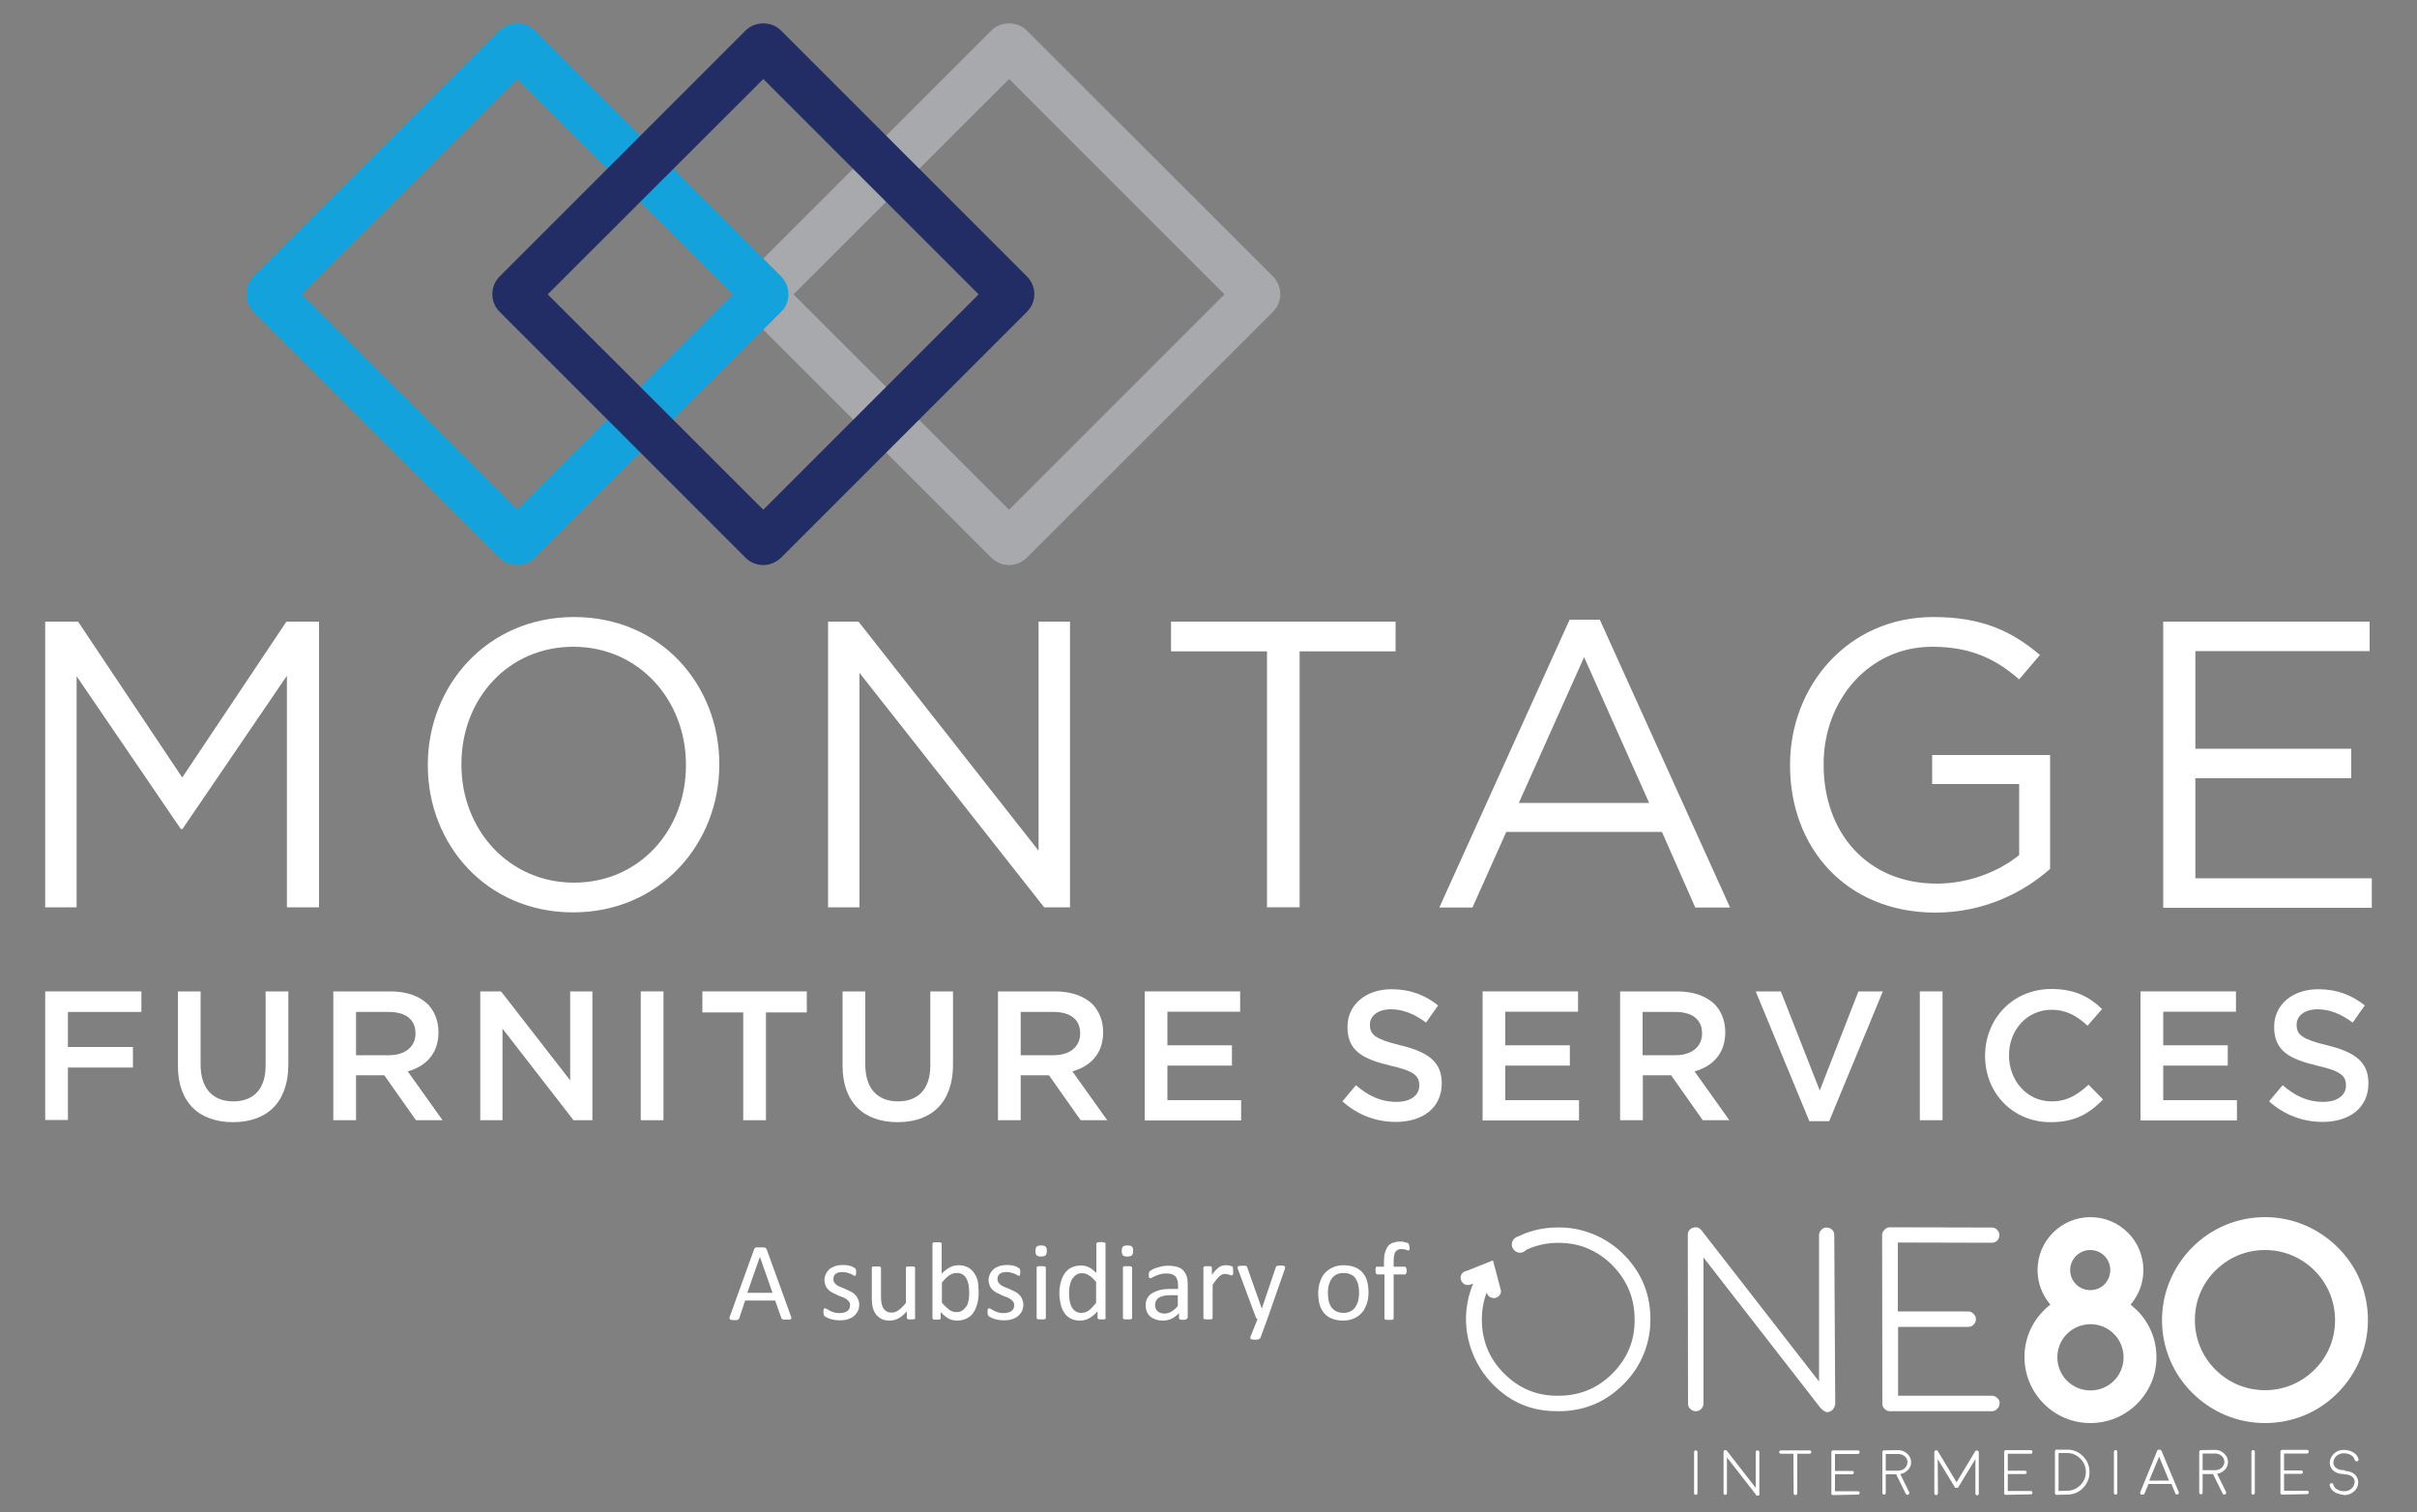 <?xml version="1.0" encoding="utf-8"?>
<!-- Generator: Adobe Illustrator 26.5.0, SVG Export Plug-In . SVG Version: 6.00 Build 0)  -->
<svg version="1.1" id="Layer_1" xmlns="http://www.w3.org/2000/svg" xmlns:xlink="http://www.w3.org/1999/xlink" x="0px" y="0px"
	 viewBox="0 0 1000 625.8" style="enable-background:new 0 0 1000 625.8;" xml:space="preserve">
<rect x="0" y="0" width="1000" height="625.8" fill="#808080" stroke="none"/>
<style type="text/css">
	.st0{fill:#FFFFFF;}
	.st1{fill:#A7A9AC;}
	.st2{fill:#14A2DD;}
	.st3{fill:#222D65;}
</style>
<g>
	<g>
		<path class="st0" d="M18.8,410.2h39.7v8.5H28.1v14.5H55v8.5H28.1v21.7h-9.4V410.2z"/>
		<path class="st0" d="M73.6,440.9v-30.7H83v30.3c0,9.9,5.1,15.2,13.5,15.2c8.3,0,13.4-5,13.4-14.8v-30.7h9.4v30.2
			c0,15.9-9,23.9-22.9,23.9C82.5,464.3,73.6,456.3,73.6,440.9z"/>
		<path class="st0" d="M137.8,410.2h23.8c6.7,0,12,2,15.4,5.3c2.8,2.9,4.4,6.9,4.4,11.5v0.2c0,8.8-5.3,14-12.7,16.1l14.4,20.2h-11
			l-13.1-18.6h-11.7v18.6h-9.4V410.2z M160.9,436.6c6.7,0,11-3.5,11-8.9v-0.2c0-5.7-4.1-8.8-11-8.8h-13.6v17.9H160.9z"/>
		<path class="st0" d="M198.6,410.2h8.7l28.6,36.8v-36.8h9.2v53.3h-7.8l-29.4-37.9v37.9h-9.2V410.2z"/>
		<path class="st0" d="M265.1,410.2h9.4v53.3h-9.4V410.2z"/>
		<path class="st0" d="M307.5,418.9h-16.9v-8.7h43.2v8.7h-16.9v44.6h-9.4V418.9z"/>
		<path class="st0" d="M348.6,440.9v-30.7h9.4v30.3c0,9.9,5.1,15.2,13.5,15.2c8.3,0,13.4-5,13.4-14.8v-30.7h9.4v30.2
			c0,15.9-9,23.9-22.9,23.9C357.5,464.3,348.6,456.3,348.6,440.9z"/>
		<path class="st0" d="M412.8,410.2h23.8c6.7,0,12,2,15.4,5.3c2.8,2.9,4.4,6.9,4.4,11.5v0.2c0,8.8-5.3,14-12.7,16.1l14.4,20.2h-11
			l-13.1-18.6h-11.7v18.6h-9.4V410.2z M435.9,436.6c6.7,0,11-3.5,11-8.9v-0.2c0-5.7-4.1-8.8-11-8.8h-13.6v17.9H435.9z"/>
		<path class="st0" d="M473.6,410.2h39.5v8.4H483v13.9h26.7v8.4H483v14.3h30.5v8.4h-39.9V410.2z"/>
		<path class="st0" d="M555.4,455.7l5.6-6.7c5.1,4.4,10.2,6.9,16.8,6.9c5.8,0,9.4-2.7,9.4-6.7v-0.2c0-3.8-2.1-5.9-12-8.1
			c-11.3-2.7-17.7-6.1-17.7-15.9v-0.2c0-9.1,7.6-15.5,18.2-15.5c7.8,0,13.9,2.4,19.3,6.7l-5,7.1c-4.8-3.6-9.6-5.5-14.5-5.5
			c-5.5,0-8.7,2.8-8.7,6.3v0.2c0,4.1,2.4,5.9,12.6,8.4c11.3,2.7,17.1,6.8,17.1,15.6v0.2c0,10-7.8,15.9-19,15.9
			C569.4,464.2,561.8,461.4,555.4,455.7z"/>
		<path class="st0" d="M613.4,410.2h39.5v8.4h-30.1v13.9h26.7v8.4h-26.7v14.3h30.5v8.4h-39.9V410.2z"/>
		<path class="st0" d="M670.2,410.2h23.8c6.7,0,12,2,15.4,5.3c2.8,2.9,4.4,6.9,4.4,11.5v0.2c0,8.8-5.3,14-12.7,16.1l14.4,20.2h-11
			l-13.1-18.6h-11.7v18.6h-9.4V410.2z M693.2,436.6c6.7,0,11-3.5,11-8.9v-0.2c0-5.7-4.1-8.8-11-8.8h-13.6v17.9H693.2z"/>
		<path class="st0" d="M726.4,410.2h10.4l16.1,41l16-41h10.1l-22.2,53.7h-8.2L726.4,410.2z"/>
		<path class="st0" d="M794.3,410.2h9.4v53.3h-9.4V410.2z"/>
		<path class="st0" d="M821.3,437v-0.2c0-15.1,11.3-27.6,27.5-27.6c9.8,0,15.8,3.4,20.9,8.3l-6,6.9c-4.3-4-8.8-6.6-14.9-6.6
			c-10.2,0-17.6,8.4-17.6,18.8v0.1c0,10.4,7.4,19,17.6,19c6.5,0,10.7-2.7,15.3-6.9l6,6.1c-5.6,5.8-11.6,9.4-21.6,9.4
			C832.9,464.4,821.3,452.3,821.3,437z"/>
		<path class="st0" d="M885.6,410.2h39.5v8.4H895v13.9h26.7v8.4H895v14.3h30.5v8.4h-39.9V410.2z"/>
		<path class="st0" d="M938.8,455.7l5.6-6.7c5.1,4.4,10.2,6.9,16.8,6.9c5.8,0,9.4-2.7,9.4-6.7v-0.2c0-3.8-2.1-5.9-12-8.1
			c-11.3-2.7-17.7-6.1-17.7-15.9v-0.2c0-9.1,7.6-15.5,18.2-15.5c7.8,0,13.9,2.4,19.3,6.7l-5,7.1c-4.8-3.6-9.6-5.5-14.5-5.5
			c-5.5,0-8.7,2.8-8.7,6.3v0.2c0,4.1,2.4,5.9,12.6,8.4c11.3,2.7,17.1,6.8,17.1,15.6v0.2c0,10-7.8,15.9-19,15.9
			C952.9,464.2,945.2,461.4,938.8,455.7z"/>
	</g>
	<path class="st1" d="M526.7,114.4L424.8,12.6c-3.9-3.9-10.7-3.9-14.6,0L308.4,114.4c-4,4-4,10.6,0,14.6l101.8,101.8
		c1.9,1.9,4.6,3,7.3,3c0,0,0,0,0,0c2.7,0,5.3-1.1,7.3-3L526.7,129C530.7,125,530.7,118.5,526.7,114.4z M417.5,210.9l-89.2-89.1
		l89.2-89.1l89.1,89.1L417.5,210.9z"/>
	<path class="st2" d="M323.2,114.4L221.3,12.6c-3.9-3.9-10.7-3.9-14.6,0L104.9,114.4c-4,4-4,10.6,0,14.6l101.8,101.8
		c1.9,1.9,4.6,3,7.3,3h0c2.7,0,5.3-1.1,7.3-3L323.2,129C327.2,125,327.2,118.5,323.2,114.4z M214.1,210.9l-89.2-89.1l89.2-89.1
		l89.2,89.1L214.1,210.9z"/>
	<path class="st3" d="M424.9,114.4L323.1,12.6c-3.9-3.9-10.7-3.9-14.6,0L206.7,114.4c-4,4-4,10.6,0,14.6l101.8,101.8
		c1.9,1.9,4.6,3,7.3,3c0,0,0,0,0,0c2.7,0,5.3-1.1,7.3-3L424.9,129C428.9,125,429,118.5,424.9,114.4z M315.8,210.9l-89.2-89.1
		l89.2-89.1l89.1,89.1L315.8,210.9z"/>
	<g>
		<path class="st0" d="M18.8,257.2h13.5l43.1,64.5l43.1-64.5h13.5v118.2h-13.3v-95.8L75.5,343h-0.7l-43.1-63.2v95.6h-13V257.2z"/>
		<path class="st0" d="M177,316.7v-0.3c0-32.6,24.5-61.1,60.5-61.1c36,0,60.1,28.2,60.1,60.8v0.3c0,32.6-24.5,61.1-60.5,61.1
			C201.2,377.5,177,349.3,177,316.7z M283.8,316.7v-0.3c0-26.9-19.6-48.8-46.6-48.8s-46.3,21.6-46.3,48.5v0.3
			c0,26.9,19.6,48.8,46.6,48.8S283.8,343.5,283.8,316.7z"/>
		<path class="st0" d="M342.7,257.2h12.5l74.5,94.8v-94.8h13v118.2H432l-76.4-97v97h-13V257.2z"/>
		<path class="st0" d="M524.2,269.5h-39.7v-12.3h92.9v12.3h-39.7v105.9h-13.5V269.5z"/>
		<path class="st0" d="M649.4,256.4h12.5l53.9,119.1h-14.4l-13.8-31.3h-64.4l-14,31.3h-13.7L649.4,256.4z M682.3,332.2l-26.9-60.3
			l-27,60.3H682.3z"/>
		<path class="st0" d="M740.6,316.7v-0.3c0-32.4,23.8-61.1,59.3-61.1c19.9,0,32.3,5.7,44.1,15.7l-8.6,10.1
			c-9.1-7.9-19.3-13.5-36-13.5c-26.2,0-44.9,22.1-44.9,48.5v0.3c0,28.2,18.1,49.2,46.8,49.2c13.5,0,26-5.2,34.1-11.8v-29.4h-36v-12
			h48.8v47.1c-11,9.8-27.5,18.1-47.5,18.1C763.5,377.5,740.6,350.5,740.6,316.7z"/>
		<path class="st0" d="M894.9,257.2h85.5v12.2h-72.1v40.4h64.5v12.2h-64.5v41.4h73v12.2h-86.3V257.2z"/>
	</g>
	<g>
		<g>
			<path class="st0" d="M327.2,544.5c0.1,0.3,0.2,0.6,0.2,0.8s0,0.4-0.2,0.5c-0.1,0.1-0.3,0.2-0.6,0.2c-0.3,0-0.7,0-1.1,0
				s-0.9,0-1.1,0c-0.3,0-0.5-0.1-0.6-0.1c-0.1-0.1-0.3-0.1-0.3-0.2c-0.1-0.1-0.1-0.2-0.2-0.3l-2.6-7.3h-12.4l-2.4,7.2
				c0,0.1-0.1,0.3-0.2,0.4c-0.1,0.1-0.2,0.2-0.3,0.3c-0.1,0.1-0.4,0.1-0.6,0.2c-0.3,0-0.6,0-1.1,0c-0.4,0-0.8,0-1.1-0.1
				c-0.3,0-0.5-0.1-0.6-0.2c-0.1-0.1-0.2-0.3-0.2-0.5c0-0.2,0.1-0.5,0.2-0.8l10-27.7c0.1-0.2,0.1-0.3,0.2-0.4s0.2-0.2,0.4-0.3
				c0.2-0.1,0.4-0.1,0.7-0.1c0.3,0,0.7,0,1.1,0c0.5,0,0.9,0,1.2,0c0.3,0,0.6,0.1,0.8,0.1c0.2,0.1,0.4,0.1,0.5,0.3
				c0.1,0.1,0.2,0.3,0.3,0.4L327.2,544.5z M314.4,520L314.4,520l-5.2,14.9h10.4L314.4,520z"/>
			<path class="st0" d="M355.5,539.7c0,1.1-0.2,2-0.6,2.8c-0.4,0.8-1,1.5-1.7,2.1c-0.7,0.6-1.6,1-2.6,1.3s-2.1,0.4-3.3,0.4
				c-0.7,0-1.4-0.1-2.1-0.2s-1.3-0.3-1.8-0.4c-0.5-0.2-1-0.4-1.4-0.6c-0.4-0.2-0.6-0.4-0.8-0.5c-0.2-0.2-0.3-0.4-0.4-0.6
				c-0.1-0.3-0.1-0.7-0.1-1.1c0-0.3,0-0.5,0-0.7s0.1-0.4,0.1-0.5c0-0.1,0.1-0.2,0.2-0.3c0.1-0.1,0.2-0.1,0.3-0.1
				c0.2,0,0.4,0.1,0.8,0.3s0.7,0.4,1.2,0.7s1.1,0.5,1.7,0.7c0.7,0.2,1.4,0.3,2.3,0.3c0.6,0,1.2-0.1,1.8-0.2c0.5-0.1,1-0.3,1.4-0.6
				c0.4-0.3,0.7-0.6,0.9-1c0.2-0.4,0.3-0.9,0.3-1.5c0-0.6-0.1-1.1-0.5-1.5c-0.3-0.4-0.7-0.8-1.2-1.1c-0.5-0.3-1-0.6-1.7-0.8
				s-1.3-0.5-1.9-0.8c-0.7-0.3-1.3-0.6-1.9-0.9c-0.6-0.3-1.2-0.7-1.7-1.2c-0.5-0.5-0.9-1-1.2-1.7c-0.3-0.7-0.5-1.5-0.5-2.4
				c0-0.8,0.2-1.6,0.5-2.3c0.3-0.7,0.8-1.4,1.4-2c0.6-0.6,1.4-1,2.4-1.4c0.9-0.3,2.1-0.5,3.3-0.5c0.6,0,1.1,0,1.7,0.1
				c0.6,0.1,1.1,0.2,1.5,0.3c0.4,0.1,0.8,0.3,1.1,0.5c0.3,0.2,0.6,0.3,0.7,0.4s0.3,0.2,0.3,0.3c0.1,0.1,0.1,0.2,0.1,0.3
				c0,0.1,0,0.3,0.1,0.4c0,0.2,0,0.4,0,0.6c0,0.3,0,0.5,0,0.7s-0.1,0.4-0.1,0.5c-0.1,0.1-0.1,0.2-0.2,0.3c-0.1,0.1-0.2,0.1-0.3,0.1
				c-0.1,0-0.3-0.1-0.6-0.3c-0.3-0.2-0.6-0.3-1-0.5s-0.9-0.4-1.5-0.5c-0.6-0.2-1.2-0.3-1.9-0.3c-0.6,0-1.2,0.1-1.7,0.2
				s-0.9,0.4-1.2,0.6s-0.6,0.6-0.7,1c-0.2,0.4-0.2,0.8-0.2,1.2c0,0.6,0.2,1.1,0.5,1.5c0.3,0.4,0.7,0.8,1.2,1.1s1.1,0.6,1.7,0.8
				c0.6,0.2,1.3,0.5,1.9,0.8s1.3,0.6,1.9,0.9c0.6,0.3,1.2,0.7,1.7,1.2c0.5,0.5,0.9,1,1.2,1.7S355.5,538.8,355.5,539.7z"/>
			<path class="st0" d="M378.7,545.3c0,0.1,0,0.2-0.1,0.3c-0.1,0.1-0.1,0.2-0.3,0.2s-0.3,0.1-0.5,0.1c-0.2,0-0.5,0-0.8,0
				c-0.4,0-0.6,0-0.9,0c-0.2,0-0.4-0.1-0.5-0.1s-0.2-0.1-0.3-0.2c0-0.1-0.1-0.2-0.1-0.3v-2.7c-1.2,1.3-2.4,2.3-3.5,2.9
				c-1.2,0.6-2.3,0.9-3.5,0.9c-1.4,0-2.6-0.2-3.5-0.7c-0.9-0.5-1.7-1.1-2.3-1.9c-0.6-0.8-1-1.7-1.3-2.8c-0.3-1.1-0.4-2.3-0.4-3.8
				v-12.6c0-0.1,0-0.2,0.1-0.3c0.1-0.1,0.2-0.2,0.3-0.2c0.2-0.1,0.4-0.1,0.6-0.1c0.2,0,0.6,0,0.9,0c0.4,0,0.7,0,0.9,0
				c0.2,0,0.4,0.1,0.6,0.1c0.1,0.1,0.2,0.1,0.3,0.2c0.1,0.1,0.1,0.2,0.1,0.3v12.1c0,1.2,0.1,2.2,0.3,2.9c0.2,0.7,0.4,1.4,0.8,1.9
				s0.8,0.9,1.4,1.2c0.6,0.3,1.2,0.4,1.9,0.4c1,0,1.9-0.3,2.9-1c0.9-0.7,2-1.7,3-3v-14.5c0-0.1,0-0.2,0.1-0.3
				c0.1-0.1,0.2-0.2,0.3-0.2c0.2-0.1,0.3-0.1,0.6-0.1c0.2,0,0.5,0,0.9,0c0.4,0,0.7,0,0.9,0c0.2,0,0.4,0.1,0.6,0.1
				c0.1,0.1,0.2,0.1,0.3,0.2s0.1,0.2,0.1,0.3V545.3z"/>
			<path class="st0" d="M404.9,534.7c0,1.8-0.2,3.4-0.6,4.9c-0.4,1.4-1,2.7-1.7,3.7s-1.7,1.8-2.8,2.3c-1.1,0.5-2.4,0.8-3.8,0.8
				c-0.7,0-1.3-0.1-1.8-0.2c-0.6-0.1-1.1-0.3-1.7-0.6c-0.5-0.3-1.1-0.7-1.6-1.1c-0.5-0.4-1.1-1-1.7-1.6v2.5c0,0.1,0,0.2-0.1,0.3
				c-0.1,0.1-0.2,0.2-0.3,0.2s-0.3,0.1-0.5,0.1c-0.2,0-0.5,0-0.8,0c-0.3,0-0.6,0-0.8,0c-0.2,0-0.4-0.1-0.5-0.1s-0.2-0.1-0.3-0.2
				c0-0.1-0.1-0.2-0.1-0.3v-30.8c0-0.1,0-0.2,0.1-0.3c0.1-0.1,0.2-0.2,0.3-0.2c0.1-0.1,0.3-0.1,0.6-0.1c0.2,0,0.6,0,0.9,0
				c0.4,0,0.7,0,0.9,0s0.4,0.1,0.6,0.1c0.1,0.1,0.2,0.1,0.3,0.2c0.1,0.1,0.1,0.2,0.1,0.3v12.4c0.6-0.6,1.2-1.2,1.8-1.6
				s1.1-0.8,1.7-1.1c0.6-0.3,1.1-0.5,1.7-0.6c0.6-0.1,1.1-0.2,1.8-0.2c1.5,0,2.8,0.3,3.9,0.9c1.1,0.6,1.9,1.4,2.6,2.4
				s1.2,2.2,1.5,3.5C404.7,531.7,404.9,533.2,404.9,534.7z M401,535.1c0-1.1-0.1-2.1-0.2-3.1c-0.2-1-0.4-1.9-0.8-2.7
				c-0.4-0.8-0.9-1.4-1.6-1.9c-0.7-0.5-1.5-0.7-2.5-0.7c-0.5,0-1,0.1-1.5,0.2c-0.5,0.1-1,0.4-1.5,0.7s-1,0.7-1.5,1.2
				s-1.1,1.1-1.7,1.9v8.3c1.1,1.3,2.1,2.2,3,2.9s2,1,3,1c1,0,1.8-0.2,2.5-0.7c0.7-0.5,1.2-1.1,1.7-1.8s0.7-1.6,0.9-2.6
				C400.9,537,401,536.1,401,535.1z"/>
			<path class="st0" d="M423.4,539.7c0,1.1-0.2,2-0.6,2.8c-0.4,0.8-1,1.5-1.7,2.1c-0.7,0.6-1.6,1-2.6,1.3s-2.1,0.4-3.3,0.4
				c-0.7,0-1.4-0.1-2.1-0.2s-1.3-0.3-1.8-0.4c-0.5-0.2-1-0.4-1.4-0.6c-0.4-0.2-0.6-0.4-0.8-0.5c-0.2-0.2-0.3-0.4-0.4-0.6
				c-0.1-0.3-0.1-0.7-0.1-1.1c0-0.3,0-0.5,0-0.7s0.1-0.4,0.1-0.5c0-0.1,0.1-0.2,0.2-0.3c0.1-0.1,0.2-0.1,0.3-0.1
				c0.2,0,0.4,0.1,0.8,0.3s0.7,0.4,1.2,0.7s1.1,0.5,1.7,0.7c0.7,0.2,1.4,0.3,2.3,0.3c0.6,0,1.2-0.1,1.8-0.2c0.5-0.1,1-0.3,1.4-0.6
				c0.4-0.3,0.7-0.6,0.9-1c0.2-0.4,0.3-0.9,0.3-1.5c0-0.6-0.1-1.1-0.5-1.5c-0.3-0.4-0.7-0.8-1.2-1.1c-0.5-0.3-1-0.6-1.7-0.8
				s-1.3-0.5-1.9-0.8c-0.7-0.3-1.3-0.6-1.9-0.9c-0.6-0.3-1.2-0.7-1.7-1.2c-0.5-0.5-0.9-1-1.2-1.7c-0.3-0.7-0.5-1.5-0.5-2.4
				c0-0.8,0.2-1.6,0.5-2.3c0.3-0.7,0.8-1.4,1.4-2c0.6-0.6,1.4-1,2.4-1.4c0.9-0.3,2.1-0.5,3.3-0.5c0.6,0,1.1,0,1.7,0.1
				c0.6,0.1,1.1,0.2,1.5,0.3c0.4,0.1,0.8,0.3,1.1,0.5c0.3,0.2,0.6,0.3,0.7,0.4s0.3,0.2,0.3,0.3c0.1,0.1,0.1,0.2,0.1,0.3
				c0,0.1,0,0.3,0.1,0.4c0,0.2,0,0.4,0,0.6c0,0.3,0,0.5,0,0.7s-0.1,0.4-0.1,0.5c-0.1,0.1-0.1,0.2-0.2,0.3c-0.1,0.1-0.2,0.1-0.3,0.1
				c-0.1,0-0.3-0.1-0.6-0.3c-0.3-0.2-0.6-0.3-1-0.5s-0.9-0.4-1.5-0.5c-0.6-0.2-1.2-0.3-1.9-0.3c-0.6,0-1.2,0.1-1.7,0.2
				s-0.9,0.4-1.2,0.6s-0.6,0.6-0.7,1c-0.2,0.4-0.2,0.8-0.2,1.2c0,0.6,0.2,1.1,0.5,1.5c0.3,0.4,0.7,0.8,1.2,1.1s1.1,0.6,1.7,0.8
				c0.6,0.2,1.3,0.5,1.9,0.8s1.3,0.6,1.9,0.9c0.6,0.3,1.2,0.7,1.7,1.2c0.5,0.5,0.9,1,1.2,1.7S423.4,538.8,423.4,539.7z"/>
			<path class="st0" d="M433.1,517.6c0,0.9-0.2,1.5-0.5,1.8c-0.3,0.3-1,0.5-1.9,0.5c-0.9,0-1.5-0.2-1.8-0.5
				c-0.3-0.3-0.5-0.9-0.5-1.8c0-0.9,0.2-1.5,0.5-1.8s1-0.5,1.9-0.5c0.9,0,1.5,0.2,1.8,0.5C433,516.1,433.1,516.7,433.1,517.6z
				 M432.7,545.3c0,0.1,0,0.2-0.1,0.3c-0.1,0.1-0.2,0.2-0.3,0.2c-0.1,0.1-0.3,0.1-0.6,0.1c-0.2,0-0.6,0-0.9,0c-0.4,0-0.7,0-0.9,0
				c-0.2,0-0.4-0.1-0.6-0.1c-0.1-0.1-0.2-0.1-0.3-0.2c-0.1-0.1-0.1-0.2-0.1-0.3v-20.8c0-0.1,0-0.2,0.1-0.3c0.1-0.1,0.2-0.2,0.3-0.2
				c0.1-0.1,0.3-0.1,0.6-0.1c0.2,0,0.6,0,0.9,0c0.4,0,0.7,0,0.9,0c0.2,0,0.4,0.1,0.6,0.1c0.1,0.1,0.2,0.1,0.3,0.2
				c0.1,0.1,0.1,0.2,0.1,0.3V545.3z"/>
			<path class="st0" d="M457.5,545.3c0,0.1,0,0.2-0.1,0.3c-0.1,0.1-0.1,0.2-0.3,0.2c-0.1,0.1-0.3,0.1-0.5,0.1c-0.2,0-0.5,0-0.8,0
				c-0.3,0-0.6,0-0.8,0c-0.2,0-0.4-0.1-0.5-0.1c-0.1-0.1-0.2-0.1-0.3-0.2c-0.1-0.1-0.1-0.2-0.1-0.3v-2.7c-1.1,1.2-2.2,2.1-3.4,2.8
				c-1.2,0.7-2.5,1-3.9,1c-1.5,0-2.8-0.3-3.9-0.9c-1.1-0.6-2-1.4-2.6-2.4c-0.7-1-1.2-2.2-1.5-3.6c-0.3-1.4-0.5-2.8-0.5-4.3
				c0-1.8,0.2-3.4,0.6-4.8c0.4-1.4,1-2.7,1.7-3.7c0.8-1,1.7-1.8,2.8-2.3c1.1-0.5,2.4-0.8,3.9-0.8c1.2,0,2.3,0.3,3.3,0.8s2,1.3,3,2.3
				v-12.1c0-0.1,0-0.2,0.1-0.3c0.1-0.1,0.2-0.2,0.3-0.2c0.2-0.1,0.3-0.1,0.6-0.1c0.2,0,0.5-0.1,0.9-0.1c0.4,0,0.7,0,0.9,0.1
				c0.2,0,0.4,0.1,0.6,0.1c0.1,0.1,0.2,0.1,0.3,0.2c0.1,0.1,0.1,0.2,0.1,0.3V545.3z M453.7,530.7c-1-1.3-2-2.3-3-2.9c-1-0.7-2-1-3-1
				c-1,0-1.8,0.2-2.5,0.7c-0.7,0.5-1.2,1.1-1.7,1.8c-0.4,0.8-0.7,1.6-0.9,2.6c-0.2,1-0.3,1.9-0.3,2.9c0,1,0.1,2.1,0.2,3.1
				c0.2,1,0.4,1.9,0.8,2.7c0.4,0.8,0.9,1.4,1.6,1.9s1.5,0.7,2.5,0.7c0.5,0,1-0.1,1.5-0.2c0.5-0.1,1-0.4,1.4-0.7
				c0.5-0.3,1-0.7,1.5-1.3s1.1-1.2,1.7-1.9V530.7z"/>
			<path class="st0" d="M468.8,517.6c0,0.9-0.2,1.5-0.5,1.8c-0.3,0.3-1,0.5-1.9,0.5c-0.9,0-1.5-0.2-1.8-0.5
				c-0.3-0.3-0.5-0.9-0.5-1.8c0-0.9,0.2-1.5,0.5-1.8s1-0.5,1.9-0.5c0.9,0,1.5,0.2,1.8,0.5C468.7,516.1,468.8,516.7,468.8,517.6z
				 M468.4,545.3c0,0.1,0,0.2-0.1,0.3c-0.1,0.1-0.2,0.2-0.3,0.2c-0.1,0.1-0.3,0.1-0.6,0.1c-0.2,0-0.6,0-0.9,0c-0.4,0-0.7,0-0.9,0
				c-0.2,0-0.4-0.1-0.6-0.1c-0.1-0.1-0.2-0.1-0.3-0.2c-0.1-0.1-0.1-0.2-0.1-0.3v-20.8c0-0.1,0-0.2,0.1-0.3c0.1-0.1,0.2-0.2,0.3-0.2
				c0.1-0.1,0.3-0.1,0.6-0.1c0.2,0,0.6,0,0.9,0c0.4,0,0.7,0,0.9,0c0.2,0,0.4,0.1,0.6,0.1c0.1,0.1,0.2,0.1,0.3,0.2
				c0.1,0.1,0.1,0.2,0.1,0.3V545.3z"/>
			<path class="st0" d="M491.1,545.4c0,0.2-0.1,0.3-0.2,0.4c-0.1,0.1-0.3,0.2-0.5,0.2c-0.2,0-0.5,0.1-0.9,0.1c-0.4,0-0.7,0-1-0.1
				c-0.2,0-0.4-0.1-0.5-0.2c-0.1-0.1-0.2-0.2-0.2-0.4v-2.1c-0.9,1-1.9,1.7-3,2.3c-1.1,0.5-2.3,0.8-3.5,0.8c-1.1,0-2.1-0.1-3-0.4
				c-0.9-0.3-1.6-0.7-2.3-1.2c-0.6-0.5-1.1-1.2-1.5-2c-0.3-0.8-0.5-1.7-0.5-2.7c0-1.2,0.2-2.2,0.7-3c0.5-0.9,1.2-1.6,2.1-2.1
				s2-1,3.3-1.3s2.7-0.4,4.4-0.4h2.9v-1.6c0-0.8-0.1-1.5-0.3-2.1c-0.2-0.6-0.4-1.1-0.8-1.5c-0.4-0.4-0.9-0.7-1.5-0.9
				s-1.3-0.3-2.2-0.3c-0.9,0-1.8,0.1-2.5,0.3c-0.7,0.2-1.4,0.5-2,0.7c-0.6,0.3-1,0.5-1.4,0.7c-0.4,0.2-0.7,0.3-0.8,0.3
				c-0.1,0-0.2,0-0.3-0.1s-0.2-0.2-0.2-0.3c-0.1-0.1-0.1-0.3-0.1-0.5c0-0.2,0-0.4,0-0.6c0-0.4,0-0.7,0.1-0.9
				c0.1-0.2,0.2-0.4,0.4-0.6c0.2-0.2,0.6-0.4,1.1-0.7s1.1-0.5,1.8-0.7c0.7-0.2,1.4-0.4,2.2-0.6c0.8-0.1,1.6-0.2,2.4-0.2
				c1.5,0,2.8,0.2,3.8,0.5c1,0.3,1.9,0.8,2.5,1.5s1.1,1.5,1.4,2.4s0.4,2.1,0.4,3.4V545.4z M487.3,535.9H484c-1,0-2,0.1-2.7,0.3
				c-0.8,0.2-1.4,0.4-1.9,0.8c-0.5,0.3-0.9,0.8-1.1,1.2c-0.2,0.5-0.4,1-0.4,1.7c0,1.1,0.3,1.9,1,2.6c0.7,0.6,1.6,1,2.9,1
				c1,0,1.9-0.3,2.8-0.8c0.9-0.5,1.8-1.3,2.7-2.3V535.9z"/>
			<path class="st0" d="M510.2,525.9c0,0.3,0,0.6,0,0.9c0,0.2,0,0.4-0.1,0.5c0,0.1-0.1,0.2-0.2,0.3s-0.2,0.1-0.3,0.1
				c-0.1,0-0.3,0-0.5-0.1c-0.2-0.1-0.4-0.1-0.6-0.2c-0.2-0.1-0.5-0.1-0.8-0.2c-0.3-0.1-0.6-0.1-0.9-0.1c-0.4,0-0.8,0.1-1.1,0.2
				c-0.4,0.2-0.8,0.4-1.2,0.8c-0.4,0.4-0.8,0.8-1.3,1.4s-0.9,1.3-1.5,2.1v13.7c0,0.1,0,0.2-0.1,0.3c-0.1,0.1-0.2,0.2-0.3,0.2
				c-0.1,0.1-0.3,0.1-0.6,0.1c-0.2,0-0.6,0-0.9,0c-0.4,0-0.7,0-0.9,0c-0.2,0-0.4-0.1-0.6-0.1s-0.2-0.1-0.3-0.2
				c-0.1-0.1-0.1-0.2-0.1-0.3v-20.8c0-0.1,0-0.2,0.1-0.3s0.1-0.2,0.3-0.2c0.1-0.1,0.3-0.1,0.5-0.1c0.2,0,0.5,0,0.9,0
				c0.3,0,0.6,0,0.8,0c0.2,0,0.4,0.1,0.5,0.1c0.1,0.1,0.2,0.1,0.3,0.2c0.1,0.1,0.1,0.2,0.1,0.3v3c0.6-0.8,1.1-1.5,1.6-2
				s1-0.9,1.4-1.2s0.9-0.5,1.3-0.6c0.4-0.1,0.9-0.2,1.3-0.2c0.2,0,0.4,0,0.7,0c0.3,0,0.5,0.1,0.8,0.1c0.3,0.1,0.5,0.1,0.8,0.2
				c0.2,0.1,0.4,0.2,0.5,0.2c0.1,0.1,0.2,0.2,0.2,0.2c0,0.1,0.1,0.2,0.1,0.3c0,0.1,0,0.3,0,0.5C510.2,525.3,510.2,525.6,510.2,525.9
				z"/>
			<path class="st0" d="M524.3,545.9l-2.8,7.6c-0.1,0.2-0.3,0.4-0.7,0.6s-1,0.2-1.7,0.2c-0.4,0-0.7,0-1-0.1c-0.2,0-0.4-0.1-0.6-0.2
				c-0.1-0.1-0.2-0.2-0.2-0.4c0-0.2,0-0.3,0.1-0.6l2.9-7.2c-0.1-0.1-0.3-0.2-0.4-0.3s-0.2-0.3-0.3-0.4l-7.4-19.9
				c-0.1-0.3-0.2-0.6-0.2-0.8s0.1-0.3,0.2-0.4s0.3-0.2,0.6-0.2c0.3,0,0.6-0.1,1.1-0.1s0.8,0,1.1,0c0.3,0,0.5,0.1,0.6,0.1
				c0.2,0.1,0.3,0.1,0.3,0.3c0.1,0.1,0.1,0.3,0.2,0.5l5.9,16.7h0.1l5.7-16.8c0.1-0.3,0.2-0.5,0.3-0.6c0.1-0.1,0.3-0.1,0.6-0.2
				c0.3,0,0.6-0.1,1.1-0.1c0.4,0,0.8,0,1.1,0.1c0.3,0,0.5,0.1,0.6,0.2s0.2,0.3,0.2,0.4s0,0.4-0.1,0.7L524.3,545.9z"/>
			<path class="st0" d="M566.2,534.7c0,1.7-0.2,3.3-0.7,4.7s-1.1,2.7-2,3.7c-0.9,1-2,1.8-3.3,2.4s-2.9,0.9-4.6,0.9
				c-1.7,0-3.2-0.3-4.5-0.8s-2.3-1.2-3.2-2.2c-0.8-1-1.5-2.1-1.9-3.5c-0.4-1.4-0.6-3-0.6-4.7c0-1.7,0.2-3.3,0.7-4.7
				c0.4-1.4,1.1-2.7,2-3.7c0.9-1,2-1.8,3.3-2.4c1.3-0.6,2.9-0.9,4.6-0.9c1.7,0,3.2,0.3,4.5,0.8c1.3,0.5,2.3,1.2,3.2,2.2
				s1.5,2.1,1.9,3.5C566,531.4,566.2,533,566.2,534.7z M562.3,535c0-1.1-0.1-2.2-0.3-3.2c-0.2-1-0.6-1.9-1-2.6
				c-0.5-0.8-1.1-1.4-2-1.8c-0.8-0.4-1.8-0.7-3.1-0.7c-1.1,0-2.1,0.2-2.9,0.6c-0.8,0.4-1.5,1-2,1.7c-0.5,0.7-0.9,1.6-1.2,2.6
				c-0.3,1-0.4,2.1-0.4,3.3c0,1.1,0.1,2.2,0.3,3.2c0.2,1,0.6,1.9,1,2.6c0.5,0.7,1.1,1.3,2,1.8c0.8,0.4,1.8,0.7,3.1,0.7
				c1.1,0,2.1-0.2,2.9-0.6s1.5-1,2-1.7c0.5-0.7,0.9-1.6,1.2-2.6C562.1,537.3,562.3,536.2,562.3,535z"/>
			<path class="st0" d="M583.2,516c0,0.3,0,0.5,0,0.7c0,0.2-0.1,0.3-0.1,0.4c0,0.1-0.1,0.2-0.2,0.2c-0.1,0-0.1,0.1-0.2,0.1
				c-0.1,0-0.2,0-0.4-0.1c-0.2-0.1-0.4-0.1-0.6-0.2c-0.2-0.1-0.5-0.2-0.8-0.2s-0.7-0.1-1.1-0.1c-0.6,0-1.1,0.1-1.5,0.3
				c-0.4,0.2-0.7,0.5-1,0.9s-0.4,0.9-0.5,1.5s-0.2,1.4-0.2,2.3v2.3h4.6c0.1,0,0.2,0,0.3,0.1c0.1,0.1,0.2,0.1,0.2,0.3
				s0.1,0.3,0.2,0.5s0.1,0.4,0.1,0.7c0,0.6-0.1,1-0.2,1.2c-0.1,0.2-0.3,0.4-0.6,0.4h-4.6v18.2c0,0.1,0,0.2-0.1,0.3
				c-0.1,0.1-0.2,0.2-0.3,0.2s-0.3,0.1-0.6,0.1c-0.2,0-0.6,0-0.9,0c-0.4,0-0.7,0-0.9,0c-0.2,0-0.4-0.1-0.6-0.1s-0.2-0.1-0.3-0.2
				c-0.1-0.1-0.1-0.2-0.1-0.3v-18.2h-2.9c-0.2,0-0.4-0.1-0.6-0.4c-0.1-0.2-0.2-0.6-0.2-1.2c0-0.3,0-0.5,0-0.7c0-0.2,0.1-0.4,0.1-0.5
				s0.1-0.2,0.2-0.3c0.1-0.1,0.2-0.1,0.3-0.1h2.9v-2.1c0-1.4,0.1-2.7,0.4-3.7s0.7-1.9,1.2-2.6s1.2-1.2,2.1-1.5s1.8-0.5,3-0.5
				c0.5,0,1.1,0,1.6,0.2c0.5,0.1,0.9,0.2,1.2,0.3s0.5,0.2,0.6,0.3c0.1,0.1,0.2,0.2,0.2,0.4c0.1,0.1,0.1,0.3,0.1,0.5
				S583.2,515.7,583.2,516z"/>
		</g>
		<g>
			<g>
				<g>
					<path class="st0" d="M702.3,617.8c0,0.2-0.1,0.4-0.2,0.5c-0.1,0.2-0.3,0.2-0.5,0.2c-0.2,0-0.4-0.1-0.5-0.2
						c-0.2-0.1-0.2-0.3-0.2-0.5l0-17c0-0.2,0.1-0.4,0.2-0.5c0.1-0.2,0.3-0.2,0.5-0.2c0.2,0,0.4,0.1,0.5,0.2c0.2,0.1,0.2,0.3,0.2,0.5
						L702.3,617.8z"/>
				</g>
				<g>
					<path class="st0" d="M726.4,618.3L726.4,618.3L726.4,618.3L726.4,618.3L714.5,603l0,14.8c0,0.2-0.1,0.4-0.2,0.5
						c-0.1,0.2-0.3,0.2-0.5,0.2c-0.2,0-0.4-0.1-0.5-0.2c-0.2-0.1-0.2-0.3-0.2-0.5l0-17.1c0-0.4,0.2-0.6,0.5-0.7
						c0.3-0.1,0.6,0,0.9,0.3l11.9,15.3l0-14.8c0-0.2,0.1-0.4,0.2-0.5c0.2-0.2,0.3-0.2,0.5-0.2c0.2,0,0.4,0.1,0.6,0.2
						c0.1,0.1,0.2,0.3,0.2,0.5l0,17.1v0.1c0,0,0,0.1,0,0.1c0,0,0,0,0,0.1c0,0,0,0.1,0,0.1c0,0,0,0,0,0.1c0,0,0,0,0,0.1
						c0,0,0,0,0,0.1c0,0,0,0-0.1,0.1c0,0,0,0-0.1,0.1c0,0-0.1,0,0,0c0,0,0,0,0,0c0,0,0,0,0,0c0,0,0,0-0.1,0c0,0,0,0-0.1,0
						c0,0-0.1,0-0.1,0c0,0,0,0-0.1,0c-0.1,0-0.1,0-0.1,0c-0.1,0-0.1,0-0.2,0l-0.1,0c0,0-0.1,0-0.1,0c0,0,0,0-0.1,0
						c0,0-0.1,0-0.1-0.1C726.5,618.4,726.5,618.4,726.4,618.3L726.4,618.3C726.4,618.4,726.4,618.3,726.4,618.3"/>
				</g>
				<g>
					<path class="st0" d="M742,601.5L742,601.5l-5.1,0c-0.2,0-0.4-0.1-0.6-0.2c-0.1-0.1-0.2-0.3-0.2-0.5c0-0.2,0.1-0.4,0.2-0.5
						c0.2-0.2,0.3-0.2,0.6-0.2l11.8,0c0.2,0,0.4,0.1,0.5,0.2c0.2,0.1,0.2,0.3,0.2,0.5c0,0.2-0.1,0.4-0.2,0.5
						c-0.1,0.1-0.3,0.2-0.5,0.2l-5.1,0l0,16.3c0,0.2-0.1,0.4-0.2,0.6c-0.2,0.1-0.3,0.2-0.6,0.2c-0.2,0-0.4-0.1-0.5-0.2
						c-0.1-0.2-0.2-0.3-0.2-0.6L742,601.5z"/>
				</g>
				<g>
					<path class="st0" d="M758.4,618.6c-0.2,0-0.4-0.1-0.5-0.2c-0.2-0.1-0.2-0.3-0.2-0.5l0-17.1c0-0.2,0.1-0.4,0.2-0.5
						c0.2-0.2,0.3-0.2,0.5-0.2l10.3,0c0.2,0,0.4,0.1,0.5,0.2c0.2,0.2,0.2,0.3,0.2,0.5c0,0.2-0.1,0.4-0.2,0.6
						c-0.1,0.1-0.3,0.2-0.5,0.2l-9.5,0l0,7l7.1,0c0.2,0,0.4,0.1,0.5,0.2c0.2,0.1,0.2,0.3,0.2,0.5c0,0.2-0.1,0.4-0.2,0.5
						c-0.1,0.2-0.3,0.2-0.5,0.2l-7.1,0l0,7l9.5,0c0.2,0,0.4,0.1,0.5,0.2c0.2,0.1,0.2,0.3,0.2,0.5c0,0.2-0.1,0.4-0.2,0.5
						c-0.1,0.2-0.3,0.2-0.5,0.2L758.4,618.6z"/>
				</g>
				<g>
					<path class="st0" d="M789.2,605c0-1-0.4-1.8-1.1-2.4c-0.8-0.7-1.7-1-2.8-1l-5.1,0l0,6.9l5.2,0c1.1,0,1.9-0.4,2.7-1
						C788.8,606.7,789.2,605.9,789.2,605 M785.3,600c1.5,0,2.8,0.5,3.8,1.5c1.1,1,1.6,2.2,1.6,3.5c0,1.2-0.4,2.3-1.3,3.2
						c-0.9,0.9-1.9,1.5-3.2,1.7l3.7,7.5c0.1,0.2,0.1,0.4,0,0.6c-0.1,0.2-0.2,0.3-0.4,0.4c-0.1,0.1-0.2,0.1-0.3,0.1
						c-0.3,0-0.5-0.1-0.7-0.4l-4-8.1l-4.3,0l0,7.7c0,0.2-0.1,0.4-0.2,0.5c-0.1,0.2-0.3,0.2-0.5,0.2c-0.2,0-0.4-0.1-0.5-0.2
						c-0.1-0.2-0.2-0.3-0.2-0.5l0-16.9c0-0.2,0.1-0.4,0.2-0.5c0.2-0.1,0.3-0.2,0.5-0.2L785.3,600z"/>
				</g>
				<g>
					<path class="st0" d="M801.8,617.8c0,0.2-0.1,0.4-0.2,0.6c-0.2,0.1-0.3,0.2-0.5,0.2c-0.2,0-0.4-0.1-0.6-0.2
						c-0.1-0.2-0.2-0.3-0.2-0.6l0-17c0-0.4,0.2-0.6,0.6-0.7c0.4-0.1,0.7,0,0.9,0.4l7.7,12.8l7.7-12.8c0.2-0.3,0.5-0.5,0.9-0.3
						c0.4,0.1,0.6,0.3,0.6,0.7l0,17c0,0.2-0.1,0.4-0.2,0.6c-0.1,0.1-0.3,0.2-0.5,0.2c-0.2,0-0.4-0.1-0.5-0.2
						c-0.1-0.2-0.2-0.3-0.2-0.6l0-14.2l-7,11.5l0,0v0c0,0,0,0,0,0.1l-0.1,0.1c0,0,0,0-0.1,0.1c0,0,0,0-0.1,0.1c0,0-0.1,0,0,0
						c0,0,0,0,0,0c0,0-0.1,0-0.1,0c0,0,0,0-0.1,0c0,0-0.1,0-0.1,0c0,0,0,0-0.1,0c0,0-0.1,0-0.1,0c0,0-0.1,0-0.1,0c0,0,0,0-0.1,0
						c0,0-0.1,0-0.1,0c0,0,0,0-0.1,0c0,0-0.1,0-0.1,0h0c0,0,0,0,0,0c0,0,0,0,0,0c0,0,0,0-0.1-0.1l-0.1-0.1l-0.1-0.1c0,0,0,0,0-0.1v0
						l0,0l-7-11.5L801.8,617.8z"/>
				</g>
				<g>
					<path class="st0" d="M829.9,618.5c-0.2,0-0.4-0.1-0.5-0.2c-0.2-0.1-0.2-0.3-0.2-0.5l0-17.1c0-0.2,0.1-0.4,0.2-0.5
						c0.2-0.2,0.3-0.2,0.5-0.2l10.3,0c0.2,0,0.4,0.1,0.5,0.2c0.2,0.2,0.2,0.3,0.2,0.5c0,0.2-0.1,0.4-0.2,0.6
						c-0.1,0.2-0.3,0.2-0.5,0.2l-9.5,0l0,7l7.1,0c0.2,0,0.4,0.1,0.5,0.2c0.2,0.1,0.2,0.3,0.2,0.5c0,0.2-0.1,0.4-0.2,0.5
						c-0.1,0.2-0.3,0.2-0.5,0.2l-7.1,0l0,7l9.5,0c0.2,0,0.4,0.1,0.5,0.2c0.2,0.1,0.2,0.3,0.2,0.5c0,0.2-0.1,0.4-0.2,0.5
						c-0.1,0.2-0.3,0.2-0.5,0.2L829.9,618.5z"/>
				</g>
				<g>
					<path class="st0" d="M851.7,616.9L851.7,616.9l3.5-0.1c2.1,0,4-0.8,5.5-2.3c1.5-1.5,2.3-3.3,2.3-5.5c0-2.1-0.8-4-2.3-5.5
						s-3.3-2.3-5.5-2.3h-3.5L851.7,616.9z M850.9,618.5c-0.2,0-0.4-0.1-0.5-0.2c-0.2-0.2-0.2-0.3-0.2-0.6l0-17.1
						c0-0.2,0.1-0.4,0.2-0.6c0.1-0.2,0.3-0.2,0.5-0.2h4.3c2.6,0,4.8,0.9,6.6,2.7c1.8,1.8,2.7,4,2.7,6.6c0,2.6-0.9,4.7-2.7,6.6
						c-1.8,1.8-4,2.7-6.6,2.7L850.9,618.5L850.9,618.5z"/>
				</g>
				<g>
					<path class="st0" d="M876,617.7c0,0.2-0.1,0.4-0.2,0.5c-0.1,0.2-0.3,0.2-0.5,0.2c-0.2,0-0.4-0.1-0.5-0.2
						c-0.2-0.1-0.2-0.3-0.2-0.5l0-17c0-0.2,0.1-0.4,0.2-0.5c0.1-0.2,0.3-0.2,0.5-0.2c0.2,0,0.4,0.1,0.5,0.2c0.2,0.1,0.2,0.3,0.2,0.5
						L876,617.7z"/>
				</g>
				<g>
					<path class="st0" d="M897.4,612.6L897.4,612.6l-4.1-9.9l-4.1,9.9L897.4,612.6z M885.9,618.4c-0.2-0.1-0.3-0.2-0.4-0.4
						c-0.1-0.2-0.1-0.4,0-0.6l1.8-4.4v0l5.2-12.7c0,0,0-0.1,0.1-0.1l0.1-0.1c0,0,0-0.1,0-0.1c0,0,0,0,0.1-0.1c0,0,0.1,0,0.1,0
						c0.1-0.1,0.2-0.1,0.3-0.1h0.1c0,0,0.1,0,0.1,0c0,0,0,0,0.1,0h0.1c0.1,0,0.2,0.1,0.3,0.1l0,0c0,0,0.1,0.1,0.1,0.1
						c0,0,0,0,0.1,0.1c0,0,0.1,0.1,0.1,0.1c0,0,0,0.1,0.1,0.1l5.3,12.7v0l1.8,4.3c0.1,0.2,0.1,0.4,0,0.6c-0.1,0.2-0.2,0.3-0.4,0.4
						c-0.1,0-0.2,0.1-0.3,0.1c-0.3,0-0.6-0.2-0.7-0.5l-1.6-3.9l-9.5,0l-1.6,3.9c-0.1,0.3-0.4,0.5-0.7,0.5h-0.2
						C886.1,618.5,886,618.4,885.9,618.4"/>
				</g>
				<g>
					<path class="st0" d="M920.3,604.9c0-1-0.4-1.8-1.1-2.5c-0.8-0.7-1.7-1-2.8-1l-5.1,0v6.9l5.2,0c1.1,0,2-0.4,2.7-1
						C919.9,606.6,920.3,605.8,920.3,604.9 M916.4,599.9c1.5,0,2.8,0.5,3.8,1.5c1.1,1,1.6,2.2,1.6,3.5c0,1.2-0.4,2.3-1.3,3.2
						c-0.9,0.9-1.9,1.5-3.2,1.7l3.7,7.5c0.1,0.2,0.1,0.4,0,0.6c-0.1,0.2-0.2,0.3-0.4,0.4c-0.1,0.1-0.2,0.1-0.3,0.1
						c-0.3,0-0.5-0.1-0.7-0.4l-4-8.1l-4.3,0l0,7.7c0,0.2-0.1,0.4-0.2,0.5c-0.1,0.2-0.3,0.2-0.5,0.2c-0.2,0-0.4-0.1-0.5-0.2
						c-0.1-0.2-0.2-0.3-0.2-0.5l0-16.9c0-0.2,0.1-0.4,0.2-0.5c0.2-0.1,0.3-0.2,0.5-0.2L916.4,599.9z"/>
				</g>
				<g>
					<path class="st0" d="M932.9,617.7c0,0.2-0.1,0.4-0.2,0.5c-0.1,0.2-0.3,0.2-0.5,0.2c-0.2,0-0.4-0.1-0.5-0.2
						c-0.2-0.1-0.2-0.3-0.2-0.5l0-17c0-0.2,0.1-0.4,0.2-0.5c0.1-0.2,0.3-0.2,0.5-0.2c0.2,0,0.4,0.1,0.5,0.2c0.2,0.1,0.2,0.3,0.2,0.5
						L932.9,617.7z"/>
				</g>
				<g>
					<path class="st0" d="M944.2,618.4c-0.2,0-0.4-0.1-0.5-0.2c-0.2-0.1-0.2-0.3-0.2-0.5l0-17.1c0-0.2,0.1-0.4,0.2-0.5
						c0.2-0.2,0.3-0.2,0.5-0.2l10.3,0c0.2,0,0.4,0.1,0.5,0.2c0.2,0.2,0.2,0.3,0.2,0.5c0,0.2-0.1,0.4-0.2,0.6
						c-0.1,0.1-0.3,0.2-0.5,0.2l-9.5,0l0,7h7.1c0.2,0,0.4,0.1,0.5,0.2c0.2,0.1,0.2,0.3,0.2,0.5c0,0.2-0.1,0.4-0.2,0.5
						c-0.1,0.2-0.3,0.2-0.5,0.2l-7.1,0l0,7l9.5,0c0.2,0,0.4,0.1,0.5,0.2c0.2,0.1,0.2,0.3,0.2,0.5c0,0.2-0.1,0.4-0.2,0.5
						c-0.1,0.2-0.3,0.2-0.5,0.2L944.2,618.4z"/>
				</g>
				<g>
					<path class="st0" d="M966.3,617.6c-1.3-0.7-2.1-1.7-2.4-3c-0.1-0.2,0-0.4,0.1-0.6c0.1-0.2,0.3-0.3,0.5-0.3
						c0.2-0.1,0.4,0,0.6,0.1c0.2,0.1,0.3,0.3,0.3,0.5c0.2,0.9,0.8,1.6,1.8,2.1c0.8,0.4,1.7,0.6,2.8,0.6c1.1,0,2.1-0.4,2.9-1.1
						c0.8-0.7,1.2-1.6,1.3-2.7c0-0.8-0.2-1.4-0.8-2c-0.8-0.8-2-1.2-3.6-1.2c-0.2,0-0.4-0.1-0.5-0.2c-0.1-0.2-0.2-0.3-0.2-0.5
						c0-0.2,0.1-0.4,0.2-0.5c0.1-0.1,0.3-0.2,0.5-0.2c2.1,0,3.6,0.6,4.7,1.7c0.8,0.9,1.2,1.9,1.2,3.1c-0.1,1.5-0.6,2.7-1.8,3.7
						c-1.1,1-2.4,1.5-4,1.5C968.6,618.4,967.4,618.1,966.3,617.6 M969.8,609.9c-2.1,0-3.6-0.6-4.7-1.7c-0.8-0.9-1.2-1.9-1.2-3.1
						c0.1-1.5,0.7-2.7,1.8-3.7c1.1-1,2.4-1.5,4-1.5c1.4,0,2.6,0.3,3.7,0.9c1.3,0.7,2.1,1.7,2.4,2.9c0.1,0.2,0,0.4-0.1,0.6
						c-0.1,0.2-0.3,0.3-0.5,0.3c-0.2,0.1-0.4,0-0.6-0.1c-0.2-0.1-0.3-0.3-0.4-0.5c-0.2-0.9-0.8-1.6-1.8-2.1
						c-0.8-0.4-1.7-0.6-2.8-0.6c-1.1,0-2.1,0.4-2.9,1.1c-0.8,0.7-1.2,1.6-1.3,2.7c0,0.7,0.2,1.4,0.8,2c0.8,0.8,2,1.2,3.6,1.2
						c0.2,0,0.4,0.1,0.5,0.2c0.2,0.2,0.2,0.3,0.2,0.6c0,0.2-0.1,0.4-0.2,0.5C970.2,609.8,970,609.9,969.8,609.9L969.8,609.9z"/>
				</g>
				<g>
					<path class="st0" d="M874.6,571.3c-2.6,2.6-6.1,4-9.7,4h0c-3.7,0-7.1-1.4-9.7-4c-2.6-2.6-4-6.1-4-9.7c0-3.7,1.4-7.1,4-9.7
						c2.6-2.6,6.1-4,9.7-4h0c3.7,0,7.1,1.4,9.7,4c2.6,2.6,4,6.1,4,9.7C878.6,565.2,877.2,568.7,874.6,571.3 M864.8,517.2
						L864.8,517.2c4.6,0,8.3,3.7,8.3,8.3c0,2.2-0.9,4.3-2.4,5.9c-1.6,1.6-3.7,2.4-5.9,2.4h0c-4.6,0-8.3-3.7-8.3-8.3
						C856.5,521,860.2,517.2,864.8,517.2 M881.5,539.8c3.4-4,5.3-9,5.3-14.3c0-12.1-9.8-21.9-21.9-21.9h0
						c-12.1,0-21.9,9.8-21.9,21.9c0,5.4,2,10.4,5.3,14.3c-0.9,0.7-1.9,1.5-2.7,2.4c-5.2,5.2-8,12-8,19.3c0,7.3,2.9,14.2,8,19.3
						c5.2,5.2,12,8,19.3,8h0c7.3,0,14.2-2.9,19.3-8c5.2-5.2,8-12,8-19.3c0-7.3-2.9-14.2-8-19.3C883.3,541.3,882.4,540.6,881.5,539.8
						"/>
				</g>
				<g>
					<path class="st0" d="M957.6,566.7c-5.5,5.5-12.8,8.5-20.5,8.5h0c-7.7,0-15-3-20.5-8.5c-5.5-5.5-8.5-12.8-8.5-20.5
						c0-7.8,3-15.1,8.5-20.5c5.5-5.5,12.8-8.5,20.5-8.5h0c7.7,0,15,3,20.5,8.5c5.5,5.5,8.5,12.8,8.5,20.5
						C966.1,554,963.1,561.3,957.6,566.7 M967.2,516.1c-8.1-8-18.7-12.5-30.1-12.5h0c-11.4,0-22.1,4.5-30.1,12.5
						c-8,8.1-12.5,18.8-12.5,30.1c0,11.4,4.5,22.1,12.5,30.1c8.1,8,18.7,12.5,30.1,12.5h0c11.4,0,22.1-4.4,30.1-12.5
						c8-8.1,12.5-18.8,12.5-30.1C979.7,534.8,975.3,524.1,967.2,516.1"/>
				</g>
				<g>
					<path class="st0" d="M622.1,576.7c-10.7-8-16.7-21.3-15.4-34.6c0.4-3.9,1.3-7.5,2.8-11l-1.1,0.4c-0.4,0.1-0.8,0.2-1.1,0.2
						c-0.8,0-1.6-0.3-2.1-0.9c-1.2-1.2-1.2-3.1,0-4.2c0.5-0.5,1.1-0.7,1.7-0.8v0l10.8-4.3l3.2,12.1c0.4,1.4-0.5,2.9-1.9,3.3
						l-0.2,0.1c-1.6,0.4-3.2-0.5-3.7-2.1l0-0.2c-1.3,3.5-2,7.2-2,11.2c0,8.8,3,16.2,9.2,22.4c6.2,6.2,13.6,9.3,22.4,9.2
						c8.8,0,16.2-3,22.4-9.2c6.2-6.2,9.3-13.6,9.2-22.4c0-9.8-3.9-18-11.6-24.6c-4.7-3.9-10.5-6.4-16.5-6.9
						c-6.2-0.6-11.8,0.4-16.7,2.7c-0.2,0.2-0.4,0.4-0.7,0.6c-1.5,1.1-3.6,0.7-4.7-0.9c-1.1-1.5-0.7-3.6,0.9-4.7
						c0.3-0.2,0.7-0.4,1.1-0.5c5.6-2.8,11.8-4,18.7-3.7c8.8,0.4,17.2,4,23.7,9.9c8.7,8.1,12.8,18.1,12.3,30
						c-0.4,8.8-3.9,17.2-9.9,23.7c-7.7,8.3-17,12.4-28.1,12.4C636,584,628.5,581.6,622.1,576.7"/>
				</g>
				<g>
					<path class="st0" d="M758.9,511c0-0.9-0.3-1.6-0.9-2.2c-0.6-0.6-1.4-0.9-2.3-0.9c-0.8,0-1.6,0.3-2.2,1
						c-0.6,0.6-0.9,1.3-0.9,2.2l0,60.5L704,509.1c-0.9-1.2-2.1-1.6-3.6-1.1c-1.4,0.5-2.1,1.5-2.1,3l0.1,69.8c0,0.9,0.3,1.6,1,2.2
						c0.6,0.6,1.3,0.9,2.2,0.9c0.9,0,1.6-0.3,2.2-0.9c0.6-0.6,1-1.3,1-2.2l0-60.5l48.6,62.5l0.1,0l0.1,0.1c0.1,0.1,0.2,0.2,0.2,0.2
						l0.2,0.2c0.1,0.1,0.2,0.1,0.2,0.2c0.1,0.1,0.2,0.1,0.4,0.2c0.1,0.1,0.2,0.1,0.2,0.2c0.1,0,0.2,0.1,0.4,0.2l0.2,0.1
						c0.2,0,0.4,0.1,0.6,0.1c0.2,0,0.4,0,0.6-0.1c0,0,0.1,0,0.2-0.1c0.1,0,0.3-0.1,0.4-0.1c0.1,0,0.1-0.1,0.2-0.1
						c0.1,0,0.2-0.1,0.3-0.2c0.1,0,0.1-0.1,0.2-0.1c0.1-0.1,0.1-0.1,0.1-0.1c0,0,0.1,0,0.1-0.1c0.1-0.1,0.2-0.2,0.2-0.2
						c0.1-0.1,0.1-0.2,0.2-0.3c0.1-0.1,0.1-0.2,0.2-0.3c0.1-0.1,0.1-0.2,0.2-0.3c0-0.1,0.1-0.2,0.1-0.3c0-0.1,0.1-0.2,0.1-0.3
						c0-0.1,0.1-0.2,0.1-0.3c0-0.1,0.1-0.2,0.1-0.3v-0.2L758.9,511z"/>
				</g>
				<g>
					<path class="st0" d="M826.4,578.5c-0.6-0.6-1.3-1-2.2-1l-38.9,0l0-28.5l29.1,0c0.9,0,1.6-0.3,2.2-1c0.6-0.6,0.9-1.3,0.9-2.2
						c0-0.9-0.3-1.6-1-2.2c-0.6-0.6-1.3-1-2.2-1l-29.1,0l0-28.5l38.9,0.1c0.9,0,1.6-0.3,2.2-0.9c0.6-0.6,0.9-1.4,0.9-2.3
						c0-0.8-0.3-1.6-1-2.2c-0.6-0.6-1.3-1-2.2-0.9l-42.1-0.1c-0.8,0-1.6,0.3-2.2,1c-0.6,0.6-1,1.3-1,2.2l0.1,69.8
						c0,0.9,0.3,1.6,1,2.2c0.6,0.6,1.3,0.9,2.2,0.9l42.1,0c0.9,0,1.6-0.3,2.2-1c0.6-0.6,1-1.3,1-2.2
						C827.4,579.9,827.1,579.1,826.4,578.5"/>
				</g>
			</g>
		</g>
	</g>
</g>
</svg>
